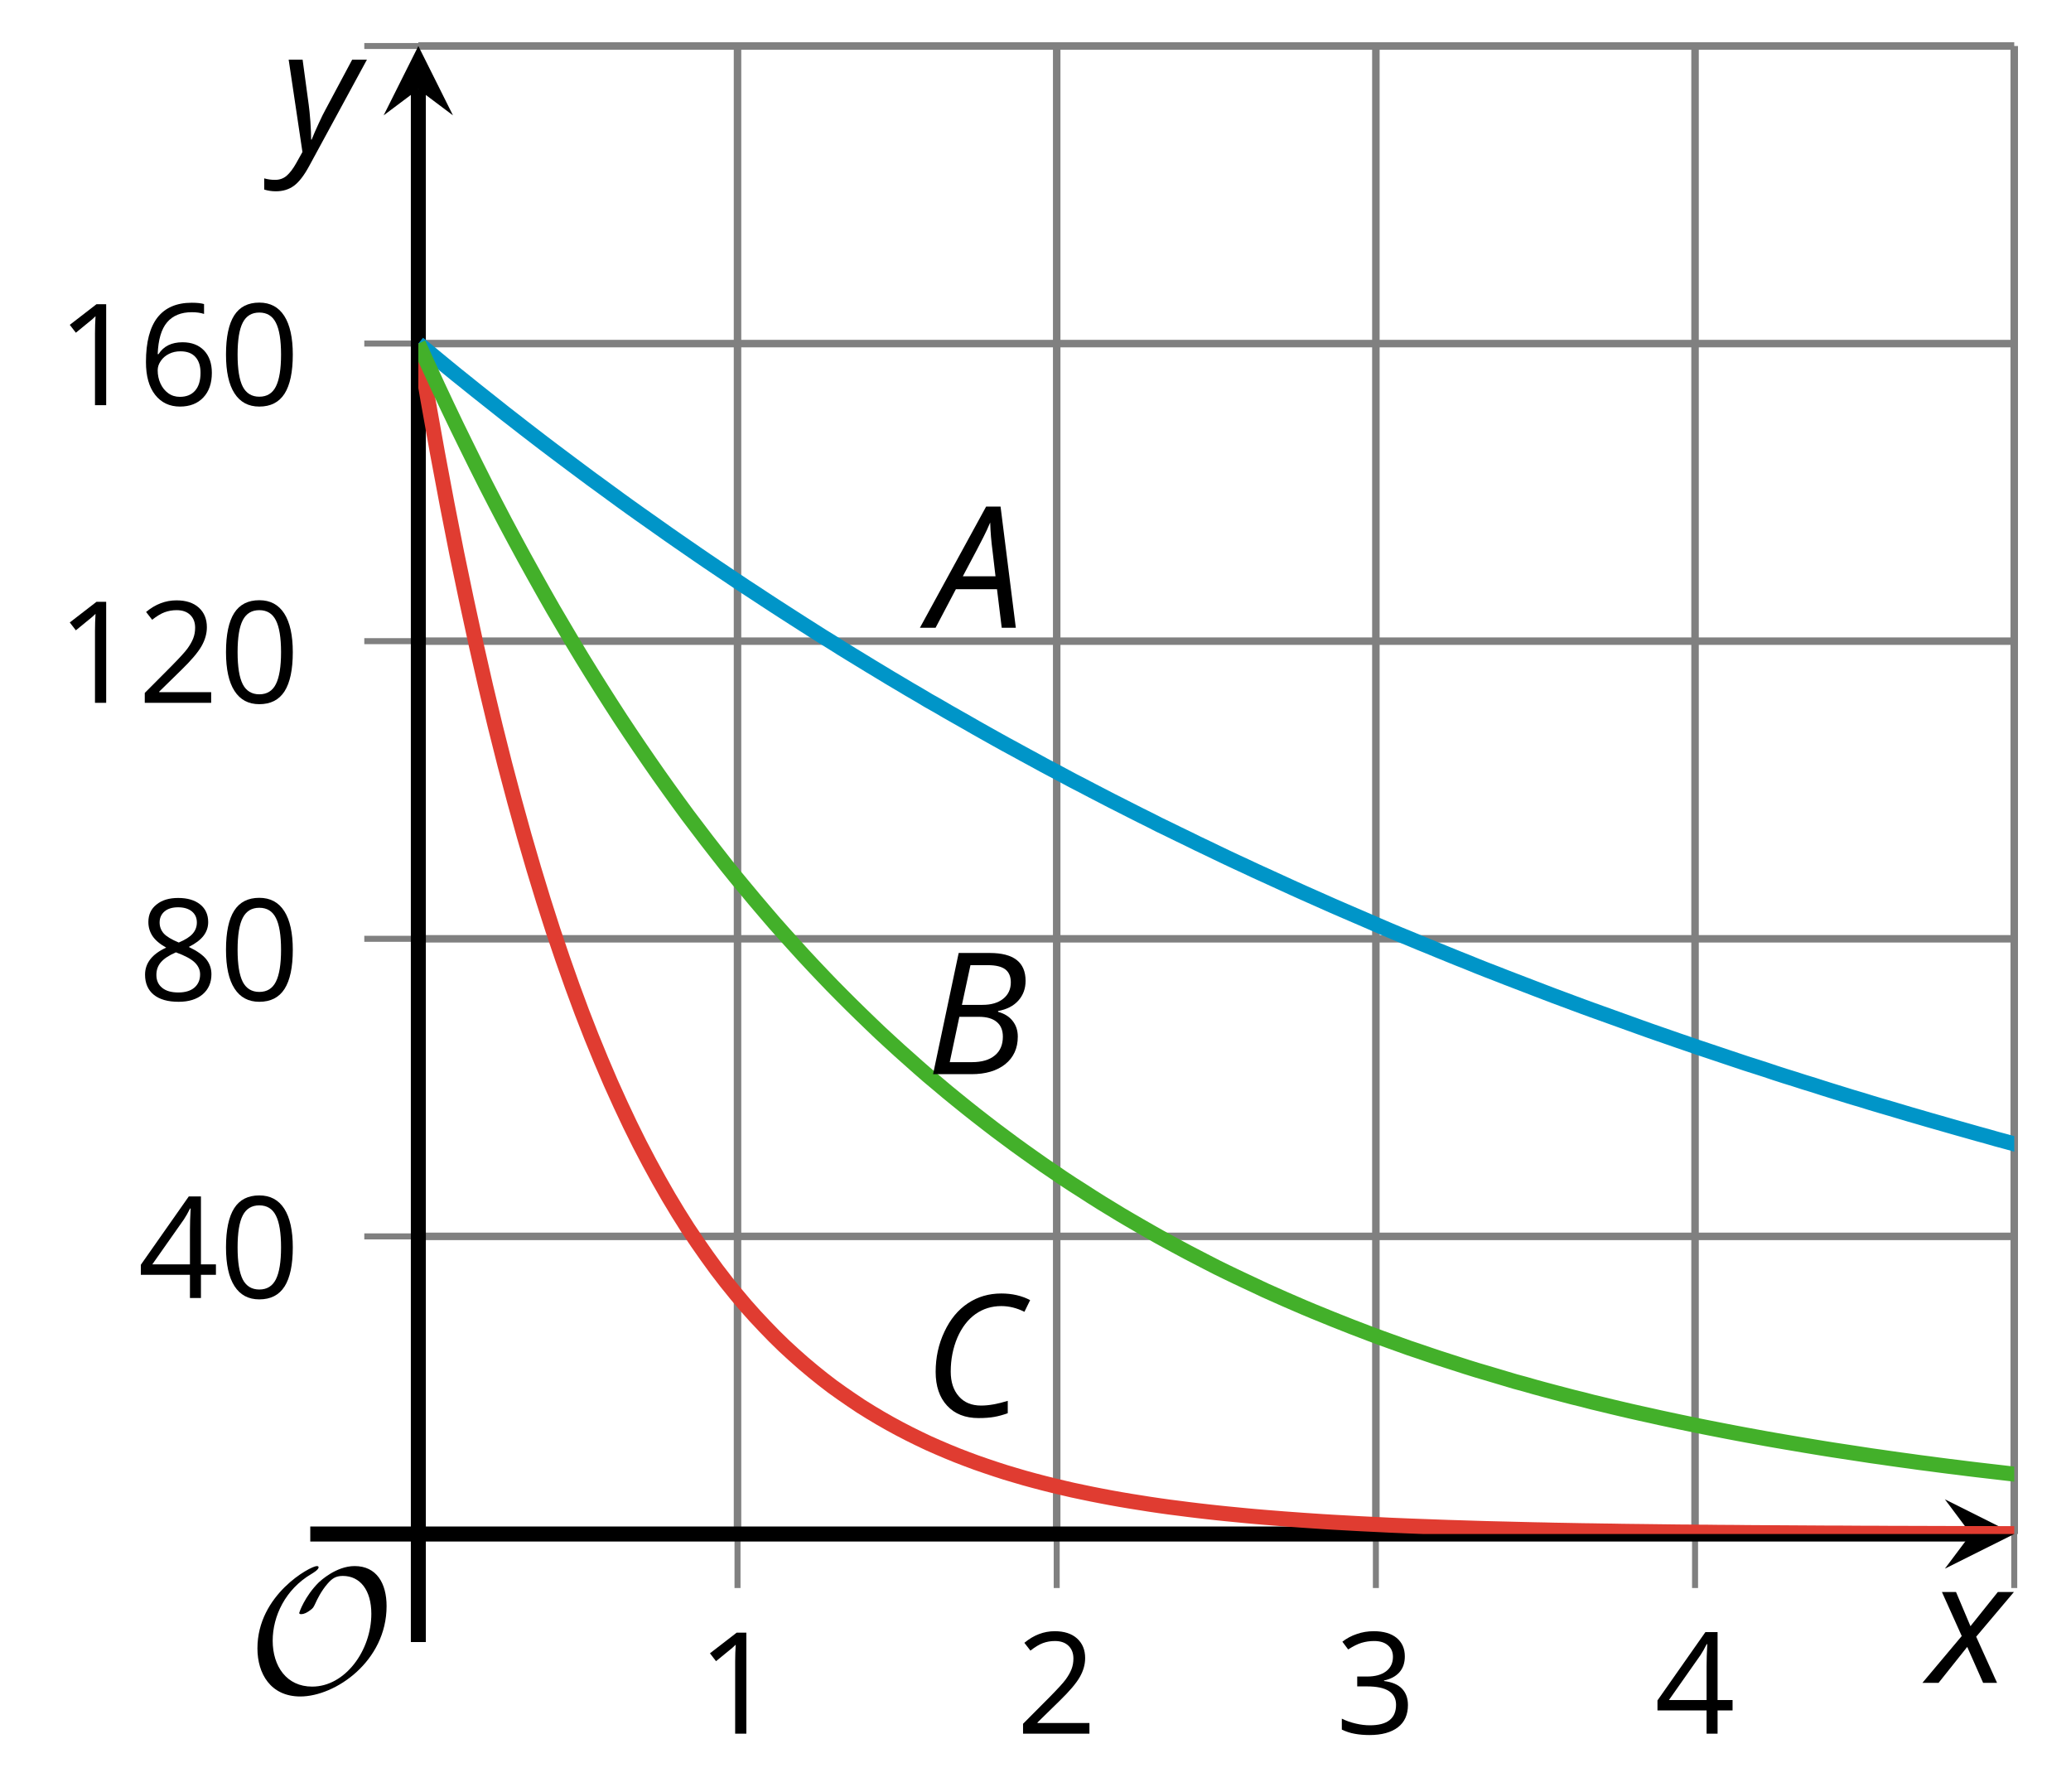 <?xml version='1.0' encoding='UTF-8'?>
<!-- This file was generated by dvisvgm 2.1.3 -->
<svg height='119.413pt' version='1.1' viewBox='-72 -72 138.034 119.413' width='138.034pt' xmlns='http://www.w3.org/2000/svg' xmlns:xlink='http://www.w3.org/1999/xlink'>
<defs>
<clipPath id='clip1'>
<path d='M-44.117 30.234H62.251V-68.934H-44.117Z'/>
</clipPath>
<path d='M9.289 -5.762C9.289 -7.281 8.62 -8.428 7.161 -8.428C5.918 -8.428 4.866 -7.424 4.782 -7.352C3.826 -6.408 3.467 -5.332 3.467 -5.308C3.467 -5.236 3.527 -5.224 3.587 -5.224C3.814 -5.224 4.005 -5.344 4.184 -5.475C4.399 -5.631 4.411 -5.667 4.543 -5.942C4.651 -6.181 4.926 -6.767 5.368 -7.269C5.655 -7.592 5.894 -7.771 6.372 -7.771C7.532 -7.771 8.273 -6.814 8.273 -5.248C8.273 -2.809 6.539 -0.395 4.328 -0.395C2.63 -0.395 1.698 -1.745 1.698 -3.455C1.698 -5.081 2.534 -6.874 4.28 -7.902C4.399 -7.974 4.758 -8.189 4.758 -8.345C4.758 -8.428 4.663 -8.428 4.639 -8.428C4.22 -8.428 0.681 -6.528 0.681 -2.941C0.681 -1.267 1.554 0.263 3.539 0.263C5.87 0.263 9.289 -2.08 9.289 -5.762Z' id='g5-79'/>
<path d='M4.922 -3.375C4.922 -4.498 4.733 -5.355 4.355 -5.948C3.973 -6.542 3.421 -6.837 2.689 -6.837C1.938 -6.837 1.381 -6.552 1.018 -5.985S0.47 -4.549 0.47 -3.375C0.47 -2.238 0.658 -1.377 1.036 -0.792C1.413 -0.203 1.966 0.092 2.689 0.092C3.444 0.092 4.006 -0.193 4.374 -0.769C4.738 -1.344 4.922 -2.21 4.922 -3.375ZM1.243 -3.375C1.243 -4.355 1.358 -5.064 1.588 -5.506C1.819 -5.953 2.187 -6.174 2.689 -6.174C3.2 -6.174 3.568 -5.948 3.794 -5.497C4.024 -5.051 4.139 -4.342 4.139 -3.375S4.024 -1.699 3.794 -1.243C3.568 -0.792 3.2 -0.566 2.689 -0.566C2.187 -0.566 1.819 -0.792 1.588 -1.234C1.358 -1.685 1.243 -2.394 1.243 -3.375Z' id='g7-16'/>
<path d='M3.292 0V-6.731H2.647L0.866 -5.355L1.271 -4.83C1.92 -5.359 2.288 -5.658 2.366 -5.727S2.518 -5.866 2.583 -5.93C2.56 -5.576 2.546 -5.198 2.546 -4.797V0H3.292Z' id='g7-17'/>
<path d='M4.885 0V-0.709H1.423V-0.746L2.896 -2.187C3.554 -2.827 4.001 -3.352 4.24 -3.771S4.599 -4.609 4.599 -5.037C4.599 -5.585 4.42 -6.018 4.061 -6.344C3.702 -6.667 3.204 -6.828 2.574 -6.828C1.842 -6.828 1.169 -6.57 0.548 -6.054L0.953 -5.534C1.262 -5.778 1.538 -5.944 1.786 -6.036C2.04 -6.128 2.302 -6.174 2.583 -6.174C2.97 -6.174 3.273 -6.068 3.49 -5.856C3.706 -5.649 3.817 -5.364 3.817 -5.005C3.817 -4.751 3.775 -4.512 3.688 -4.291S3.471 -3.844 3.301 -3.61S2.772 -2.988 2.233 -2.44L0.46 -0.658V0H4.885Z' id='g7-18'/>
<path d='M4.632 -5.147C4.632 -5.668 4.452 -6.077 4.088 -6.381C3.725 -6.676 3.218 -6.828 2.564 -6.828C2.164 -6.828 1.786 -6.768 1.427 -6.639C1.064 -6.519 0.746 -6.344 0.47 -6.128L0.856 -5.612C1.192 -5.829 1.487 -5.976 1.75 -6.054S2.288 -6.174 2.583 -6.174C2.97 -6.174 3.278 -6.082 3.499 -5.893C3.729 -5.704 3.84 -5.447 3.84 -5.12C3.84 -4.71 3.688 -4.388 3.379 -4.153C3.071 -3.923 2.657 -3.808 2.132 -3.808H1.459V-3.149H2.122C3.407 -3.149 4.047 -2.739 4.047 -1.925C4.047 -1.013 3.467 -0.557 2.302 -0.557C2.007 -0.557 1.694 -0.594 1.363 -0.672C1.036 -0.746 0.723 -0.856 0.433 -0.999V-0.272C0.714 -0.138 0.999 -0.041 1.298 0.009C1.593 0.064 1.92 0.092 2.274 0.092C3.094 0.092 3.725 -0.083 4.171 -0.424C4.618 -0.769 4.839 -1.266 4.839 -1.906C4.839 -2.353 4.71 -2.716 4.448 -2.993S3.785 -3.439 3.246 -3.508V-3.545C3.688 -3.637 4.029 -3.821 4.273 -4.093C4.512 -4.365 4.632 -4.719 4.632 -5.147Z' id='g7-19'/>
<path d='M5.203 -1.547V-2.242H4.204V-6.768H3.393L0.198 -2.215V-1.547H3.471V0H4.204V-1.547H5.203ZM3.471 -2.242H0.962L3.066 -5.235C3.195 -5.428 3.333 -5.672 3.481 -5.967H3.518C3.485 -5.414 3.471 -4.917 3.471 -4.48V-2.242Z' id='g7-20'/>
<path d='M0.539 -2.878C0.539 -1.943 0.741 -1.215 1.151 -0.691C1.561 -0.17 2.113 0.092 2.808 0.092C3.458 0.092 3.978 -0.11 4.355 -0.506C4.742 -0.912 4.931 -1.459 4.931 -2.159C4.931 -2.785 4.756 -3.283 4.411 -3.646C4.061 -4.01 3.582 -4.194 2.979 -4.194C2.247 -4.194 1.713 -3.932 1.377 -3.402H1.321C1.358 -4.365 1.565 -5.074 1.948 -5.525C2.33 -5.971 2.878 -6.197 3.6 -6.197C3.904 -6.197 4.176 -6.16 4.411 -6.082V-6.74C4.213 -6.8 3.936 -6.828 3.591 -6.828C2.583 -6.828 1.823 -6.501 1.308 -5.847C0.797 -5.189 0.539 -4.199 0.539 -2.878ZM2.799 -0.557C2.509 -0.557 2.251 -0.635 2.026 -0.797C1.805 -0.958 1.63 -1.174 1.506 -1.446S1.321 -2.012 1.321 -2.33C1.321 -2.546 1.39 -2.753 1.529 -2.951C1.662 -3.149 1.846 -3.306 2.076 -3.421S2.56 -3.591 2.836 -3.591C3.283 -3.591 3.614 -3.462 3.84 -3.209S4.176 -2.606 4.176 -2.159C4.176 -1.639 4.056 -1.243 3.812 -0.967C3.573 -0.695 3.237 -0.557 2.799 -0.557Z' id='g7-22'/>
<path d='M2.689 -6.828C2.086 -6.828 1.602 -6.685 1.243 -6.39C0.879 -6.105 0.7 -5.714 0.7 -5.226C0.7 -4.88 0.792 -4.572 0.976 -4.291C1.16 -4.015 1.464 -3.757 1.888 -3.518C0.948 -3.089 0.479 -2.486 0.479 -1.717C0.479 -1.142 0.672 -0.695 1.059 -0.378C1.446 -0.064 1.998 0.092 2.716 0.092C3.393 0.092 3.927 -0.074 4.319 -0.405C4.71 -0.741 4.903 -1.188 4.903 -1.745C4.903 -2.122 4.788 -2.454 4.558 -2.744C4.328 -3.029 3.941 -3.301 3.393 -3.564C3.844 -3.789 4.171 -4.038 4.378 -4.309S4.687 -4.885 4.687 -5.216C4.687 -5.718 4.507 -6.114 4.148 -6.4S3.301 -6.828 2.689 -6.828ZM1.234 -1.699C1.234 -2.03 1.335 -2.316 1.542 -2.551C1.75 -2.79 2.081 -3.006 2.537 -3.204C3.131 -2.988 3.55 -2.762 3.789 -2.532C4.029 -2.297 4.148 -2.035 4.148 -1.736C4.148 -1.363 4.019 -1.068 3.766 -0.852S3.154 -0.529 2.698 -0.529C2.233 -0.529 1.874 -0.631 1.621 -0.838C1.363 -1.045 1.234 -1.331 1.234 -1.699ZM2.68 -6.206C3.071 -6.206 3.375 -6.114 3.6 -5.93C3.821 -5.75 3.932 -5.502 3.932 -5.193C3.932 -4.913 3.84 -4.664 3.656 -4.452C3.476 -4.24 3.163 -4.042 2.726 -3.858C2.238 -4.061 1.901 -4.263 1.722 -4.466S1.45 -4.913 1.45 -5.193C1.45 -5.502 1.561 -5.746 1.777 -5.93S2.297 -6.206 2.68 -6.206Z' id='g7-24'/>
<path d='M4.492 -2.569L4.807 0H5.746L4.729 -8.077H3.768L-0.646 0H0.398L1.751 -2.569H4.492ZM4.392 -3.431H2.215C2.972 -4.856 3.436 -5.729 3.591 -6.05C3.757 -6.37 3.901 -6.691 4.039 -7.017C4.055 -6.387 4.111 -5.74 4.199 -5.083L4.392 -3.431Z' id='g4-33'/>
<path d='M4.254 -8.077H2.182L0.475 0H3.033C3.972 0 4.724 -0.221 5.282 -0.663C5.84 -1.111 6.122 -1.724 6.122 -2.503C6.122 -2.906 6.011 -3.254 5.779 -3.547C5.558 -3.834 5.232 -4.039 4.807 -4.155V-4.21C5.387 -4.315 5.84 -4.547 6.16 -4.906S6.641 -5.702 6.641 -6.221C6.641 -7.459 5.845 -8.077 4.254 -8.077ZM2.398 -4.619L2.967 -7.265H4.133C4.657 -7.265 5.044 -7.171 5.293 -6.983C5.536 -6.79 5.657 -6.503 5.657 -6.122C5.657 -5.657 5.486 -5.293 5.144 -5.022S4.343 -4.619 3.768 -4.619H2.398ZM1.586 -0.801L2.227 -3.823H3.53C4.044 -3.823 4.442 -3.713 4.718 -3.481C4.989 -3.26 5.127 -2.928 5.127 -2.503C5.127 -1.961 4.95 -1.541 4.591 -1.249C4.232 -0.95 3.724 -0.801 3.055 -0.801H1.586Z' id='g4-34'/>
<path d='M5.204 -7.354C5.724 -7.354 6.238 -7.227 6.746 -6.972L7.127 -7.751C6.569 -8.044 5.928 -8.193 5.204 -8.193C4.376 -8.193 3.635 -7.978 2.978 -7.541S1.801 -6.475 1.414 -5.646C1.022 -4.823 0.829 -3.928 0.829 -2.967C0.829 -2.017 1.083 -1.265 1.591 -0.718C2.099 -0.166 2.801 0.11 3.691 0.11C4.094 0.11 4.442 0.083 4.729 0.033S5.32 -0.099 5.635 -0.215V-1.039C4.961 -0.829 4.37 -0.724 3.856 -0.724C3.227 -0.724 2.729 -0.928 2.376 -1.337C2.011 -1.751 1.834 -2.298 1.834 -2.989C1.834 -3.801 1.983 -4.553 2.276 -5.249C2.575 -5.934 2.978 -6.459 3.481 -6.818C3.989 -7.177 4.564 -7.354 5.204 -7.354Z' id='g4-35'/>
<path d='M2.58 -2.398L3.641 0H4.569L3.177 -3.077L5.691 -6.055H4.619L2.796 -3.779L1.834 -6.055H0.895L2.215 -3.122L-0.409 0H0.669L2.58 -2.398Z' id='g4-88'/>
<path d='M0.541 -6.055L1.459 0.099L1.039 0.851C0.834 1.215 0.624 1.492 0.409 1.68C0.199 1.862 -0.061 1.956 -0.365 1.956C-0.613 1.956 -0.856 1.923 -1.088 1.856V2.602C-0.84 2.68 -0.58 2.718 -0.315 2.718C0.155 2.718 0.558 2.597 0.895 2.348S1.569 1.663 1.912 1.028L5.757 -6.055H4.774L2.978 -2.691C2.884 -2.53 2.746 -2.243 2.553 -1.829S2.199 -1.044 2.072 -0.724H2.039C2.039 -1.028 2.022 -1.425 1.989 -1.923C1.95 -2.414 1.917 -2.79 1.878 -3.044L1.47 -6.055H0.541Z' id='g4-89'/>
</defs>
<g id='page1'>
<path d='M-22.844 30.234V-68.934M-1.57 30.234V-68.934M19.703 30.234V-68.934M40.977 30.234V-68.934M62.251 30.234V-68.934' fill='none' stroke='#808080' stroke-linejoin='bevel' stroke-miterlimit='10.037' stroke-width='0.5'/>
<path d='M-44.117 10.398H62.251M-44.117 -9.434H62.251M-44.117 -29.27H62.251M-44.117 -49.102H62.251M-44.117 -68.934H62.251' fill='none' stroke='#808080' stroke-linejoin='bevel' stroke-miterlimit='10.037' stroke-width='0.5'/>
<path d='M-22.844 33.832V26.633M-1.57 33.832V26.633M19.703 33.832V26.633M40.977 33.832V26.633M62.251 33.832V26.633' fill='none' stroke='#808080' stroke-linejoin='bevel' stroke-miterlimit='10.037' stroke-width='0.4'/>
<path d='M-47.719 10.398H-40.52M-47.719 -9.434H-40.52M-47.719 -29.27H-40.52M-47.719 -49.102H-40.52M-47.719 -68.934H-40.52' fill='none' stroke='#808080' stroke-linejoin='bevel' stroke-miterlimit='10.037' stroke-width='0.4'/>
<path d='M-44.117 30.234H59.359' fill='none' stroke='#000000' stroke-linejoin='bevel' stroke-miterlimit='10.037' stroke-width='1'/>
<path d='M62.25 30.234L57.629 27.922L59.359 30.234L57.629 32.543'/>
<path d='M-44.117 30.234V-66.047' fill='none' stroke='#000000' stroke-linejoin='bevel' stroke-miterlimit='10.037' stroke-width='1'/>
<path d='M-44.117 -68.934L-46.43 -64.312L-44.117 -66.047L-41.809 -64.312'/>
<g transform='matrix(1 0 0 1 -9.311 30.486)'>
<use x='-16.236' xlink:href='#g7-17' y='13.053'/>
</g>
<g transform='matrix(1 0 0 1 11.963 30.486)'>
<use x='-16.236' xlink:href='#g7-18' y='13.053'/>
</g>
<g transform='matrix(1 0 0 1 33.237 30.486)'>
<use x='-16.236' xlink:href='#g7-19' y='13.053'/>
</g>
<g transform='matrix(1 0 0 1 54.51 30.486)'>
<use x='-16.236' xlink:href='#g7-20' y='13.053'/>
</g>
<g transform='matrix(1 0 0 1 -46.575 1.452)'>
<use x='-16.236' xlink:href='#g7-20' y='13.053'/>
<use x='-10.832' xlink:href='#g7-16' y='13.053'/>
</g>
<g transform='matrix(1 0 0 1 -46.575 -18.381)'>
<use x='-16.236' xlink:href='#g7-24' y='13.053'/>
<use x='-10.832' xlink:href='#g7-16' y='13.053'/>
</g>
<g transform='matrix(1 0 0 1 -51.979 -38.215)'>
<use x='-16.236' xlink:href='#g7-17' y='13.053'/>
<use x='-10.832' xlink:href='#g7-18' y='13.053'/>
<use x='-5.428' xlink:href='#g7-16' y='13.053'/>
</g>
<g transform='matrix(1 0 0 1 -51.979 -58.049)'>
<use x='-16.236' xlink:href='#g7-17' y='13.053'/>
<use x='-10.832' xlink:href='#g7-22' y='13.053'/>
<use x='-5.428' xlink:href='#g7-16' y='13.053'/>
</g>
<path clip-path='url(#clip1)' d='M-44.117 -49.102L-43.477 -48.59L-42.836 -48.059L-42.195 -47.531L-41.555 -47.008L-40.91 -46.492L-40.27 -45.977L-39.629 -45.469L-38.988 -44.961L-38.348 -44.453L-37.703 -43.953L-37.062 -43.453L-36.422 -42.961L-35.781 -42.469L-35.141 -41.984L-34.496 -41.5L-33.855 -41.02L-33.215 -40.543L-32.574 -40.066L-31.93 -39.598L-31.289 -39.129L-30.648 -38.66L-30.008 -38.199L-29.367 -37.742L-28.723 -37.289L-28.082 -36.836L-27.441 -36.383L-26.801 -35.938L-26.16 -35.496L-25.516 -35.051L-24.875 -34.613L-24.234 -34.18L-23.594 -33.75L-22.953 -33.32L-22.309 -32.891L-21.668 -32.473L-21.027 -32.051L-20.387 -31.633L-19.746 -31.219L-19.102 -30.805L-18.461 -30.395L-17.82 -29.988L-17.18 -29.582L-16.539 -29.188L-15.895 -28.781L-15.254 -28.387L-14.613 -27.996L-13.973 -27.605L-13.332 -27.219L-12.688 -26.828L-12.047 -26.449L-11.406 -26.066L-10.766 -25.695L-10.125 -25.312L-9.48 -24.949L-8.84 -24.574L-8.199 -24.211L-7.559 -23.848L-6.918 -23.48L-6.273 -23.117L-5.633 -22.758L-4.992 -22.402L-4.351 -22.055L-3.711 -21.703L-3.066 -21.355L-2.426 -21.004L-1.785 -20.664L-1.145 -20.324L-0.504 -19.98L0.141 -19.648L0.781 -19.312L1.422 -18.98L2.062 -18.648L2.703 -18.324L3.348 -17.996L3.988 -17.672L4.629 -17.355L5.27 -17.027L5.91 -16.719L6.555 -16.402L7.195 -16.094L7.836 -15.777L8.477 -15.473L9.117 -15.164L9.762 -14.855L10.402 -14.555L11.043 -14.258L11.684 -13.957L12.328 -13.664L12.969 -13.371L13.609 -13.078L14.25 -12.785L14.891 -12.496L15.535 -12.211L16.176 -11.926L16.816 -11.641L17.457 -11.363L18.098 -11.086L18.742 -10.809L19.383 -10.531L20.023 -10.254L20.664 -9.98L21.305 -9.711L21.949 -9.449L22.59 -9.18L23.23 -8.922L23.871 -8.656L24.512 -8.395L25.156 -8.133L25.797 -7.879L26.438 -7.617L27.078 -7.363L27.719 -7.117L28.363 -6.863L29.004 -6.617L29.645 -6.371L30.285 -6.125L30.926 -5.879L31.57 -5.633L32.211 -5.395L32.852 -5.156L33.492 -4.918L34.133 -4.684L34.777 -4.453L35.418 -4.223L36.059 -3.992L36.699 -3.762L37.34 -3.531L37.984 -3.301L38.625 -3.078L39.266 -2.856L39.906 -2.633L40.547 -2.414L41.191 -2.191L41.832 -1.977L42.473 -1.762L43.113 -1.547L43.754 -1.332L44.398 -1.117L45.039 -0.914L45.68 -0.707L46.32 -0.492L46.961 -0.285L47.605 -0.086L48.246 0.121L48.887 0.316L49.527 0.523L50.168 0.723L50.812 0.922L51.453 1.121L52.094 1.309L52.734 1.508L53.375 1.699L54.02 1.887L54.66 2.078L55.301 2.269L55.941 2.453L56.583 2.641L57.227 2.824L57.867 3.008L58.508 3.191L59.148 3.371L59.794 3.555L60.434 3.73L61.075 3.914L61.715 4.086L62.355 4.262L63.001 4.438L63.641 4.609L64.281 4.785L64.921 4.953L65.562 5.117L66.207 5.293L66.847 5.461L67.489 5.625L68.129 5.793L68.769 5.953L69.415 6.117L70.055 6.277L70.695 6.438L71.335 6.594L71.977 6.754L72.621 6.91L73.261 7.07L73.903 7.23L74.543 7.379L75.183 7.531L75.829 7.68L76.469 7.84L77.109 7.984L77.751 8.133L78.391 8.285L79.035 8.426L79.675 8.578L80.317 8.723L80.957 8.863L81.597 9.008L82.243 9.148L82.882 9.293L83.523 9.434' fill='none' stroke='#0095c8' stroke-linejoin='bevel' stroke-miterlimit='10.037' stroke-width='1'/>
<path clip-path='url(#clip1)' d='M-44.117 -49.102L-43.477 -45.359L-42.836 -41.781L-42.195 -38.367L-41.555 -35.113L-40.91 -32.02L-40.27 -29.074L-39.629 -26.258L-38.988 -23.586L-38.348 -21.039L-37.703 -18.609L-37.062 -16.293L-36.422 -14.094L-35.781 -11.992L-35.141 -9.992L-34.496 -8.086L-33.855 -6.27L-33.215 -4.539L-32.574 -2.895L-31.93 -1.324L-31.289 0.176L-30.648 1.594L-30.008 2.953L-29.367 4.246L-28.723 5.476L-28.082 6.648L-27.441 7.769L-26.801 8.832L-26.16 9.848L-25.516 10.809L-24.875 11.726L-24.234 12.609L-23.594 13.441L-22.953 14.234L-22.309 15L-21.668 15.719L-21.027 16.402L-20.387 17.062L-19.746 17.688L-19.102 18.281L-18.461 18.848L-17.82 19.387L-17.18 19.902L-16.539 20.395L-15.895 20.855L-15.254 21.297L-14.613 21.727L-13.973 22.125L-13.332 22.508L-12.688 22.875L-12.047 23.223L-11.406 23.555L-10.766 23.871L-10.125 24.176L-9.48 24.461L-8.84 24.734L-8.199 24.996L-7.559 25.242L-6.918 25.48L-6.273 25.703L-5.633 25.918L-4.992 26.125L-4.351 26.316L-3.711 26.504L-3.066 26.68L-2.426 26.848L-1.785 27.008L-1.145 27.16L-0.504 27.309L0.141 27.445L0.781 27.578L1.422 27.703L2.062 27.824L2.703 27.938L3.348 28.047L3.988 28.148L4.629 28.25L5.27 28.344L5.91 28.434L6.555 28.516L7.195 28.598L7.836 28.676L8.477 28.75L9.117 28.82L9.762 28.887L10.402 28.949L11.043 29.012L11.684 29.07L12.328 29.125L12.969 29.176L13.609 29.227L14.25 29.273L14.891 29.32L15.535 29.363L16.176 29.406L16.816 29.445L17.457 29.48L18.098 29.516L18.742 29.551L19.383 29.582L20.023 29.613L20.664 29.645L21.305 29.672L21.949 29.699L22.59 29.723L23.23 29.746L23.871 29.77L24.512 29.793L25.156 29.812L25.797 29.832L26.438 29.852L27.078 29.871L27.719 29.887L28.363 29.902L29.004 29.918L29.645 29.934L30.285 29.949L30.926 29.961L31.57 29.977L32.211 29.988L32.852 30L33.492 30.012L34.133 30.02L34.777 30.031L35.418 30.039L36.059 30.051L36.699 30.059L37.34 30.066L37.984 30.074L38.625 30.082L39.266 30.09L39.906 30.098L40.547 30.102L41.191 30.109L41.832 30.113L42.473 30.121L43.113 30.125L43.754 30.129L44.398 30.137L45.039 30.141L45.68 30.145L46.32 30.148L46.961 30.152L47.605 30.156L48.246 30.16L48.887 30.164L49.527 30.168L50.168 30.172H50.812L51.453 30.176L52.094 30.18H52.734L53.375 30.184L54.02 30.188H54.66L55.301 30.191H55.941L56.583 30.195H57.227L57.867 30.199H58.508L59.148 30.203H59.794H60.434L61.075 30.207H61.715H62.355L63.001 30.211H63.641H64.281H64.921L65.562 30.215H66.207H66.847H67.489L68.129 30.219H68.769H69.415H70.055H70.695H71.335L71.977 30.223H72.621H73.261H73.903H74.543H75.183H75.829L76.469 30.227H77.109H77.751H78.391H79.035H79.675H80.317H80.957H81.597H82.243H82.882H83.523' fill='none' stroke='#e03c31' stroke-linejoin='bevel' stroke-miterlimit='10.037' stroke-width='1'/>
<path clip-path='url(#clip1)' d='M-44.117 -49.102L-43.477 -47.699L-42.836 -46.301L-42.195 -44.938L-41.555 -43.598L-40.91 -42.281L-40.27 -40.984L-39.629 -39.707L-38.988 -38.461L-38.348 -37.234L-37.703 -36.027L-37.062 -34.844L-36.422 -33.688L-35.781 -32.543L-35.141 -31.418L-34.496 -30.32L-33.855 -29.234L-33.215 -28.172L-32.574 -27.133L-31.93 -26.105L-31.289 -25.098L-30.648 -24.105L-30.008 -23.141L-29.367 -22.188L-28.723 -21.25L-28.082 -20.328L-27.441 -19.426L-26.801 -18.539L-26.16 -17.664L-25.516 -16.816L-24.875 -15.973L-24.234 -15.149L-23.594 -14.332L-22.953 -13.539L-22.309 -12.762L-21.668 -11.992L-21.027 -11.238L-20.387 -10.492L-19.746 -9.77L-19.102 -9.055L-18.461 -8.348L-17.82 -7.66L-17.18 -6.984L-16.539 -6.316L-15.895 -5.664L-15.254 -5.024L-14.613 -4.395L-13.973 -3.777L-13.332 -3.164L-12.688 -2.57L-12.047 -1.984L-11.406 -1.414L-10.766 -0.844L-10.125 -0.285L-9.48 0.254L-8.84 0.793L-8.199 1.316L-7.559 1.832L-6.918 2.34L-6.273 2.84L-5.633 3.332L-4.992 3.809L-4.351 4.285L-3.711 4.746L-3.066 5.203L-2.426 5.652L-1.785 6.086L-1.145 6.523L-0.504 6.945L0.141 7.355L0.781 7.769L1.422 8.172L2.062 8.562L2.703 8.953L3.348 9.332L3.988 9.703L4.629 10.07L5.27 10.434L5.91 10.785L6.555 11.133L7.195 11.476L7.836 11.809L8.477 12.141L9.117 12.469L9.762 12.785L10.402 13.094L11.043 13.395L11.684 13.695L12.328 14L12.969 14.285L13.609 14.57L14.25 14.848L14.891 15.125L15.535 15.395L16.176 15.656L16.816 15.918L17.457 16.172L18.098 16.426L18.742 16.672L19.383 16.918L20.023 17.156L20.664 17.387L21.305 17.617L21.949 17.848L22.59 18.062L23.23 18.281L23.871 18.496L24.512 18.703L25.156 18.91L25.797 19.117L26.438 19.316L27.078 19.504L27.719 19.695L28.363 19.887L29.004 20.078L29.645 20.25L30.285 20.434L30.926 20.609L31.57 20.781L32.211 20.949L32.852 21.117L33.492 21.273L34.133 21.441L34.777 21.594L35.418 21.75L36.059 21.902L36.699 22.051L37.34 22.195L37.984 22.336L38.625 22.48L39.266 22.617L39.906 22.754L40.547 22.887L41.191 23.02L41.832 23.148L42.473 23.273L43.113 23.398L43.754 23.52L44.398 23.641L45.039 23.758L45.68 23.875L46.32 23.988L46.961 24.098L47.605 24.207L48.246 24.316L48.887 24.422L49.527 24.527L50.168 24.629L50.812 24.727L51.453 24.824L52.094 24.922L52.734 25.02L53.375 25.109L54.02 25.203L54.66 25.293L55.301 25.379L55.941 25.469L56.583 25.551L57.227 25.637L57.867 25.719L58.508 25.797L59.148 25.879L59.794 25.957L60.434 26.031L61.075 26.105L61.715 26.18L62.355 26.254L63.001 26.324L63.641 26.395L64.281 26.461L64.921 26.531L65.562 26.598L66.207 26.66L66.847 26.727L67.489 26.789L68.129 26.848L68.769 26.91L69.415 26.969L70.055 27.027L70.695 27.086L71.335 27.141L71.977 27.195L72.621 27.25L73.261 27.305L73.903 27.355L74.543 27.406L75.183 27.457L75.829 27.508L76.469 27.555L77.109 27.605L77.751 27.652L78.391 27.699L79.035 27.742L79.675 27.785L80.317 27.832L80.957 27.875L81.597 27.914L82.243 27.957L82.882 27.996L83.523 28.039' fill='none' stroke='#43b02a' stroke-linejoin='bevel' stroke-miterlimit='10.037' stroke-width='1'/>
<g transform='matrix(1 0 0 1 6.195 -43.216)'>
<use x='-16.236' xlink:href='#g4-33' y='13.053'/>
</g>
<g transform='matrix(1 0 0 1 5.951 -13.465)'>
<use x='-16.236' xlink:href='#g4-34' y='13.053'/>
</g>
<g transform='matrix(1 0 0 1 5.769 9.344)'>
<use x='-16.236' xlink:href='#g4-35' y='13.053'/>
</g>
<g transform='matrix(1 0 0 1 -39.287 27.745)'>
<use x='-16.236' xlink:href='#g5-79' y='13.053'/>
</g>
<path d='M-44.117 37.434V30.234' fill='none' stroke='#000000' stroke-linejoin='bevel' stroke-miterlimit='10.037' stroke-width='1'/>
<path d='M-51.32 30.234H-44.117' fill='none' stroke='#000000' stroke-linejoin='bevel' stroke-miterlimit='10.037' stroke-width='1'/>
<g transform='matrix(1 0 0 1 72.773 27.102)'>
<use x='-16.236' xlink:href='#g4-88' y='13.053'/>
</g>
<g transform='matrix(1 0 0 1 -37.065 -75.022)'>
<use x='-16.236' xlink:href='#g4-89' y='13.053'/>
</g>
</g>
</svg>